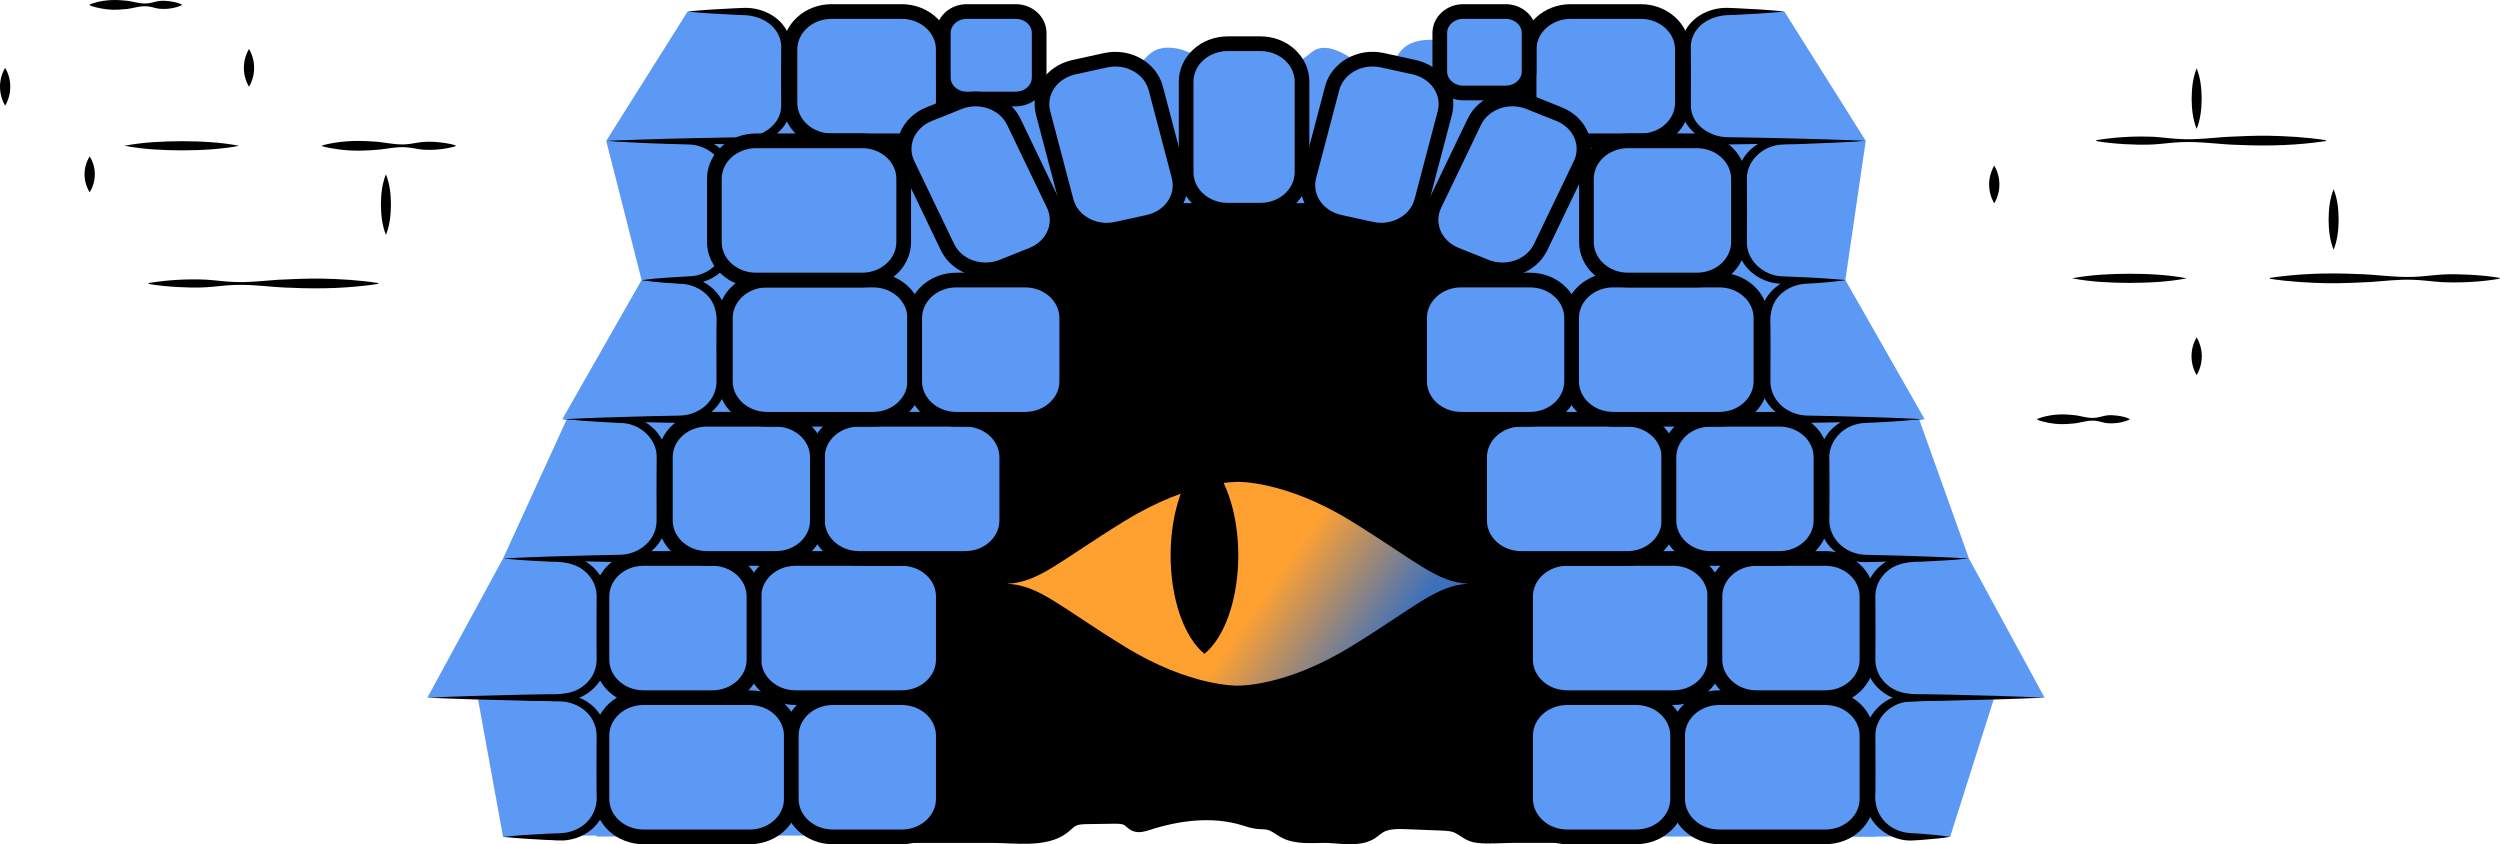 <svg width="681" height="230" viewBox="0 0 681 230" fill="none" xmlns="http://www.w3.org/2000/svg">
<path d="M145.47 180.277L152.506 227.615H246.175L254.818 112.808L246.175 23.23H184.677V87.535L168.841 114.205L145.47 180.277Z" fill="#5B99F5"/>
<path d="M517.035 111.572H431.202V227.877H517.035V111.572Z" fill="#5B99F5"/>
<path d="M491.373 28.453H412.432V120.234H491.373V28.453Z" fill="#5B99F5"/>
<path d="M483.757 75.18H471.476V80.471H483.757V75.18Z" fill="#5B99F5"/>
<path d="M240.609 63.672H434.067V25.332C434.067 25.332 421.014 25.332 420.31 25.332C416.248 25.332 411.188 26.1 407.448 24.715C403.537 23.273 400.357 19.71 399.216 16.072C398.751 14.593 398.47 12.889 397.11 11.972C396.316 11.436 395.291 11.286 394.313 11.155C390.012 10.599 384.966 10.431 382.046 13.37C380.658 14.762 379.947 16.715 378.251 17.782C375.215 19.698 371.14 17.769 368.111 15.847C365.082 13.925 361.082 11.929 357.971 13.738C357.157 14.213 356.521 14.899 355.769 15.448C355.078 15.947 354.285 16.322 353.506 16.696C347.974 19.311 341.718 21.907 335.728 20.359C331.823 19.348 328.712 16.733 325.205 14.88C321.697 13.027 316.993 12.022 313.758 14.256C312.377 15.211 311.461 16.634 310.1 17.613C308.801 18.556 307.153 19.049 305.956 20.097C304.733 21.17 304.124 22.693 303.064 23.91C301.006 26.268 297.081 25.332 294.175 25.339C289.936 25.339 285.696 25.339 281.464 25.339H240.616V63.678L240.609 63.672Z" fill="#5B99F5"/>
<path d="M510.964 145.625H481.09V227.877H510.964V145.625Z" fill="#5B99F5"/>
<path d="M204.397 168.764H162.461V227.877H204.397V168.764Z" fill="#5B99F5"/>
<path d="M236.253 57.326H436.283V227.603H412.371C409.185 227.603 405.718 227.971 402.559 227.615C400.248 227.359 399.229 226.086 397.253 225.094C395.838 224.383 394.163 224.308 392.549 224.239C391.728 224.208 390.908 224.177 390.087 224.146C387.824 224.058 385.561 223.971 383.304 223.877C380.638 223.771 377.766 223.721 375.564 225.1C374.771 225.599 374.108 226.261 373.308 226.754C369.909 228.838 364.638 227.603 360.788 227.603C357.26 227.603 353.123 228.071 349.971 226.361C348.548 225.593 347.311 224.47 345.711 224.089C344.699 223.846 343.625 223.927 342.586 223.815C341.225 223.665 339.94 223.191 338.634 222.804C330.189 220.289 320.883 221.475 312.514 224.195C311.406 224.557 310.141 224.938 309.102 224.433C308.514 224.145 308.11 223.615 307.591 223.234C306.415 222.38 304.78 222.361 303.276 222.386C300.938 222.417 298.606 222.454 296.268 222.486C294.873 222.504 293.416 222.542 292.192 223.153C291.105 223.696 290.333 224.632 289.375 225.35C284.582 228.95 276.261 227.615 270.558 227.615H252.459C251.624 227.615 236.26 227.615 236.26 227.615V57.339L236.253 57.326Z" fill="black" stroke="black" stroke-width="4" stroke-miterlimit="10"/>
<path d="M452.857 19.006H409.554V125.339H452.857V19.006Z" fill="#5B99F5"/>
<path d="M257.402 40.815H239.494C232.482 40.815 226.797 46.003 226.797 52.403V110.936C226.797 117.336 232.482 122.524 239.494 122.524H257.402C264.415 122.524 270.1 117.336 270.1 110.936V52.403C270.1 46.003 264.415 40.815 257.402 40.815Z" fill="#5B99F5"/>
<path d="M204.219 190.043H175.302C169.045 190.043 163.972 194.672 163.972 200.383V217.625C163.972 223.335 169.045 227.965 175.302 227.965H204.219C210.476 227.965 215.549 223.335 215.549 217.625V200.383C215.549 194.672 210.476 190.043 204.219 190.043Z" fill="#5B99F5" stroke="black" stroke-width="4" stroke-miterlimit="10"/>
<path d="M245.628 190.043H226.879C220.621 190.043 215.549 194.672 215.549 200.383V217.625C215.549 223.335 220.621 227.965 226.879 227.965H245.628C251.885 227.965 256.958 223.335 256.958 217.625V200.383C256.958 194.672 251.885 190.043 245.628 190.043Z" fill="#5B99F5" stroke="black" stroke-width="4" stroke-miterlimit="10"/>
<path d="M216.711 190.043H245.628C251.885 190.043 256.958 185.414 256.958 179.703V162.461C256.958 156.751 251.885 152.121 245.628 152.121H216.711C210.454 152.121 205.381 156.751 205.381 162.461V179.703C205.381 185.414 210.454 190.043 216.711 190.043Z" fill="#5B99F5" stroke="black" stroke-width="4" stroke-miterlimit="10"/>
<path d="M175.302 190.043H194.051C200.309 190.043 205.381 185.414 205.381 179.703V162.461C205.381 156.751 200.309 152.121 194.051 152.121H175.302C169.045 152.121 163.972 156.751 163.972 162.461V179.703C163.972 185.414 169.045 190.043 175.302 190.043Z" fill="#5B99F5" stroke="black" stroke-width="4" stroke-miterlimit="10"/>
<path d="M543.237 190.043H520.864C514.608 190.043 509.534 194.673 509.534 200.383V217.618C509.534 223.328 514.608 227.958 520.864 227.958H531.217" fill="#5B99F5"/>
<path d="M543.237 190.042C535.148 190.754 526.991 190.616 518.936 191.24C514.287 192.07 510.758 196.095 510.854 200.401C510.861 200.775 510.861 203.078 510.868 203.509C510.902 207.621 510.888 211.827 510.868 215.945C510.259 221.543 514.054 226.479 520.365 226.94L523.039 227.09C525.692 227.277 528.598 227.54 531.217 227.958C528.598 228.394 525.692 228.613 523.039 228.825L521.678 228.906C515.087 229.593 508.652 224.594 508.256 218.529C508.119 213.493 508.181 208.532 508.194 203.515C508.194 203.084 508.208 200.794 508.208 200.407C508.119 195.041 512.707 190.061 518.512 189.218C519.449 189.062 520.516 189.037 521.439 189.075C528.707 189.256 535.976 189.53 543.244 190.048L543.237 190.042Z" fill="black"/>
<path d="M536.332 152.121H520.858C514.601 152.121 509.528 156.751 509.528 162.461V179.697C509.528 185.406 514.601 190.037 520.858 190.037H556.94" fill="#5B99F5"/>
<path d="M536.331 152.121C531.914 152.583 527.497 152.826 523.073 153.02C518.827 152.939 514.936 153.912 512.522 157.294C511.442 158.792 510.861 160.564 510.847 162.349L510.874 168.383C510.902 171.297 510.874 174.53 510.861 177.456L510.854 178.967C510.731 181.226 511.374 183.522 512.905 185.338C515.647 188.676 519.49 189.219 523.804 189.094L530.43 189.213C539.264 189.406 548.106 189.637 556.94 190.037C548.106 190.436 539.264 190.667 530.43 190.86L523.804 190.979C521.705 190.979 518.861 191.21 516.871 190.498C511.852 189.076 508.167 184.545 508.208 179.728C508.18 178.368 508.201 175.815 508.18 174.43C508.133 170.923 508.208 165.875 508.215 162.318C508.235 160.065 509.035 157.825 510.45 155.996C513.35 152.146 518.177 150.673 523.087 151.21C527.504 151.404 531.921 151.653 536.345 152.115L536.331 152.121Z" fill="black"/>
<path d="M522.772 114.205H508.324C502.067 114.205 496.994 118.835 496.994 124.545V141.781C496.994 147.49 502.067 152.121 508.324 152.121H536.331" fill="#5B99F5"/>
<path d="M522.772 114.206C517.753 114.767 512.721 115.005 507.695 115.229C501.999 115.604 497.801 120.384 498.327 125.532C498.368 130.574 498.368 135.697 498.327 140.739C497.808 146.199 502.232 151.004 508.31 151.135C508.83 151.16 511.524 151.198 512.098 151.217C520.174 151.41 528.256 151.66 536.331 152.128C528.256 152.596 520.174 152.845 512.098 153.039C511.517 153.07 508.823 153.095 508.31 153.12C502.936 153.282 497.835 149.869 496.249 145.188C495.558 143.335 495.674 141.282 495.661 139.354C495.633 135.666 495.626 131.984 495.661 128.296C495.736 126.555 495.517 124.352 495.879 122.574C496.632 118.512 500.023 115.011 504.296 113.763C506.32 113.101 508.556 113.201 510.662 113.32C514.703 113.519 518.738 113.763 522.779 114.212L522.772 114.206Z" fill="black"/>
<path d="M502.676 76.284H492.262C486.006 76.284 480.932 80.914 480.932 86.624V103.86C480.932 109.569 486.006 114.2 492.262 114.2H524.29" fill="#5B99F5"/>
<path d="M502.676 76.285C499.654 76.753 496.632 77.009 493.589 77.196L492.092 77.277C489.828 77.364 487.586 78.144 485.862 79.474C482.874 81.701 481.985 85.108 482.266 88.522L482.293 94.051C482.307 96.715 482.273 99.667 482.266 102.344L482.259 103.723C482.225 105.782 482.929 107.804 484.276 109.458C486.163 111.804 489.302 113.202 492.488 113.208L493.999 113.239L500.057 113.358C508.133 113.557 516.215 113.788 524.29 114.2C516.215 114.612 508.133 114.843 500.057 115.043L493.999 115.161C491.873 115.242 489.61 115.224 487.606 114.456C482.881 112.859 479.483 108.391 479.599 103.729L479.592 102.35L479.579 99.586C479.531 96.384 479.579 91.773 479.592 88.528C479.572 86.656 479.572 84.491 480.392 82.662C481.972 78.818 485.924 75.892 490.389 75.392C494.498 75.162 498.594 75.767 502.663 76.285H502.676Z" fill="black"/>
<path d="M508.228 38.362H485.856C479.599 38.362 474.526 42.992 474.526 48.702V65.938C474.526 71.648 479.599 76.278 485.856 76.278H502.676" fill="#5B99F5"/>
<path d="M508.228 38.362C502.601 38.774 496.331 39.024 490.662 39.224C489.028 39.323 486.45 39.267 484.912 39.417C479.818 39.866 475.702 44.122 475.852 48.784C475.9 54.2 475.893 60.097 475.852 65.482C475.496 70.63 480.18 75.248 485.849 75.298C486.327 75.323 487.551 75.354 488.044 75.379C492.933 75.56 497.801 75.829 502.683 76.29C497.801 76.752 492.933 77.02 488.044 77.201C487.544 77.226 486.327 77.258 485.849 77.283C480.105 77.47 474.676 73.526 473.5 68.39C473.261 67.473 473.185 66.393 473.199 65.482C473.158 60.334 473.158 54.624 473.199 49.451C472.748 43.417 478.088 37.726 484.714 37.408C486.58 37.302 488.837 37.514 490.669 37.508C496.345 37.726 502.601 37.932 508.235 38.369L508.228 38.362Z" fill="black"/>
<path d="M486.061 3.137H470.587C464.33 3.137 459.257 7.436 459.257 12.74V28.753C459.257 34.057 464.33 38.356 470.587 38.356H508.228" fill="#5B99F5"/>
<path d="M486.061 3.136C481.685 3.592 477.309 3.835 472.933 4.035L471.292 4.097C467.845 4.054 464.262 5.389 462.266 7.991C461.138 9.426 460.55 11.124 460.584 12.896L460.618 18.887C460.639 21.77 460.604 24.971 460.591 27.872C460.577 28.765 460.57 29.707 460.809 30.568C461.767 34.543 466.109 37.301 470.505 37.37C471.558 37.395 474.334 37.432 475.422 37.451C486.3 37.638 497.377 37.901 508.235 38.362C497.384 38.83 486.293 39.086 475.422 39.273C474.314 39.292 471.558 39.336 470.492 39.348C465.028 39.492 459.558 36.097 458.259 31.117C457.746 29.32 457.985 26.724 457.917 24.871C457.91 22.874 457.89 20.877 457.91 18.88L457.944 12.89C457.903 10.668 458.744 8.366 460.249 6.606C462.827 3.504 467.114 1.863 471.312 2.169L472.953 2.231C477.329 2.431 481.705 2.675 486.082 3.13L486.061 3.136Z" fill="black"/>
<path d="M130.133 190.043H152.506C158.762 190.043 163.836 194.673 163.836 200.383V217.618C163.836 223.328 158.762 227.958 152.506 227.958H137.032" fill="#5B99F5"/>
<path d="M130.133 190.043C135.678 189.619 141.859 189.4 147.446 189.188C148.417 189.157 150.837 189.101 151.774 189.07C156.547 188.708 161.347 191.079 163.637 194.967C164.677 196.664 165.196 198.673 165.169 200.583L165.196 205.849C165.231 209.363 165.19 212.87 165.176 216.383C165.668 222.448 161.196 227.952 154.53 228.838C152.683 229.119 150.4 228.801 148.588 228.788C144.738 228.589 140.895 228.358 137.046 227.958C140.895 227.553 144.738 227.322 148.588 227.129C150.174 226.985 152.697 227.085 154.167 226.81C159.672 225.868 162.974 221.375 162.516 216.389C162.502 212.876 162.461 209.369 162.496 205.856L162.523 200.589C162.557 198.985 162.16 197.469 161.388 196.071C159.624 192.839 155.713 190.898 151.781 191.01C150.851 190.979 148.41 190.923 147.453 190.892C141.859 190.704 135.699 190.449 130.14 190.043H130.133Z" fill="black"/>
<path d="M137.032 152.121H152.506C158.762 152.121 163.836 156.751 163.836 162.461V179.697C163.836 185.406 158.762 190.037 152.506 190.037H116.423" fill="#5B99F5"/>
<path d="M137.032 152.121C141.449 151.659 145.866 151.416 150.29 151.216C155.207 150.68 160.02 152.146 162.926 156.003C164.342 157.831 165.142 160.077 165.162 162.324C165.162 165.906 165.244 170.91 165.196 174.436C165.169 175.828 165.196 178.361 165.169 179.734C165.21 184.551 161.525 189.082 156.506 190.505C154.523 191.216 151.658 190.991 149.572 190.985L142.947 190.867C134.112 190.673 125.271 190.442 116.437 190.043C125.271 189.643 134.112 189.413 142.947 189.219L149.572 189.101C153.887 189.219 157.723 188.682 160.472 185.344C161.996 183.528 162.639 181.232 162.523 178.973L162.516 177.463C162.502 174.53 162.475 171.303 162.502 168.389L162.53 162.355C162.516 160.57 161.935 158.798 160.855 157.3C158.455 153.925 154.55 152.945 150.304 153.026C145.887 152.826 141.47 152.583 137.046 152.121H137.032Z" fill="black"/>
<path d="M154.393 114.205H168.841C175.097 114.205 180.171 118.835 180.171 124.545V141.781C180.171 147.49 175.097 152.121 168.841 152.121H137.039" fill="#5B99F5"/>
<path d="M154.393 114.205C158.591 113.737 162.79 113.488 166.988 113.294C169.19 113.145 171.549 113.188 173.62 113.999C178.263 115.647 181.559 119.996 181.497 124.564C181.497 125.001 181.511 126.261 181.511 126.717C181.552 131.478 181.538 136.327 181.511 141.082C181.579 143.185 181.128 145.331 179.993 147.179C178.318 149.987 175.33 152.083 171.931 152.82C169.648 153.381 164.602 152.951 162.236 152.988C153.839 152.782 145.449 152.551 137.052 152.121C145.449 151.69 153.839 151.459 162.236 151.253L168.533 151.135C172.383 151.16 176.014 149.182 177.737 146.08C178.612 144.545 178.94 142.804 178.865 141.082C178.838 136.327 178.817 131.478 178.865 126.717C178.865 126.268 178.879 125.001 178.879 124.564C178.995 120.003 175.015 115.815 170.037 115.279C164.848 114.96 159.617 114.811 154.427 114.199L154.393 114.205Z" fill="black"/>
<path d="M174.776 76.284H185.19C191.446 76.284 196.52 80.914 196.52 86.624V103.86C196.52 109.569 191.446 114.2 185.19 114.2H153.162" fill="#5B99F5"/>
<path d="M174.776 76.285C178.851 75.761 182.94 75.162 187.05 75.393C191.515 75.898 195.467 78.819 197.046 82.662C197.867 84.485 197.867 86.656 197.846 88.528C197.846 91.792 197.901 96.366 197.86 99.586C197.853 100.485 197.846 102.862 197.839 103.736C197.956 108.397 194.557 112.865 189.833 114.463C187.829 115.23 185.566 115.255 183.439 115.168L177.381 115.049C169.306 114.85 161.224 114.619 153.148 114.207C161.224 113.795 169.306 113.564 177.381 113.364L183.439 113.246L184.95 113.215C188.144 113.208 191.282 111.811 193.163 109.464C194.516 107.804 195.214 105.789 195.18 103.729L195.173 102.35C195.159 99.667 195.132 96.728 195.145 94.057L195.173 88.528C195.446 85.121 194.564 81.708 191.576 79.48C189.853 78.145 187.617 77.365 185.347 77.284L183.85 77.202C180.807 77.009 177.785 76.759 174.762 76.291L174.776 76.285Z" fill="black"/>
<path d="M165.135 38.362H187.508C193.764 38.362 198.838 42.992 198.838 48.702V65.938C198.838 71.648 193.764 76.278 187.508 76.278H174.769" fill="#5B99F5"/>
<path d="M165.135 38.362C172.602 37.831 180.068 37.551 187.535 37.376C193.853 37.164 199.665 41.962 200.109 47.716C200.28 53.725 200.178 59.703 200.164 65.707C200.328 70.468 196.821 75.073 191.897 76.633C190.031 77.288 187.945 77.363 185.976 77.207C182.243 77.014 178.509 76.764 174.776 76.29C179.391 75.678 184.027 75.51 188.65 75.21C193.73 74.667 197.744 70.368 197.518 65.707C197.436 59.841 197.552 53.769 197.484 47.922C197.169 43.273 192.643 39.398 187.535 39.354C180.075 39.173 172.602 38.898 165.135 38.368V38.362Z" fill="black"/>
<path d="M187.309 3.137H202.783C209.039 3.137 214.113 7.436 214.113 12.74V28.753C214.113 34.057 209.039 38.356 202.783 38.356H165.142" fill="#5B99F5"/>
<path d="M187.309 3.137C191.685 2.681 196.062 2.438 200.438 2.238L202.079 2.176C206.277 1.876 210.564 3.511 213.142 6.612C214.64 8.372 215.481 10.675 215.446 12.896L215.481 18.887C215.501 20.884 215.481 22.881 215.467 24.878C215.399 26.737 215.638 29.32 215.125 31.124C213.826 36.097 208.356 39.498 202.892 39.355C201.833 39.342 199.05 39.292 197.963 39.28C187.084 39.086 176.007 38.837 165.148 38.369C176 37.907 187.091 37.645 197.963 37.458C199.063 37.445 201.819 37.395 202.879 37.377C207.269 37.308 211.617 34.55 212.575 30.575C212.814 29.714 212.807 28.771 212.793 27.879C212.78 24.971 212.745 21.782 212.766 18.893L212.8 12.902C212.834 11.13 212.24 9.433 211.118 7.998C209.122 5.396 205.539 4.06 202.092 4.104L200.451 4.041C196.075 3.842 191.699 3.598 187.323 3.143L187.309 3.137Z" fill="black"/>
<path d="M468.31 227.959H497.227C503.484 227.959 508.557 223.33 508.557 217.619V200.377C508.557 194.667 503.484 190.037 497.227 190.037H468.31C462.053 190.037 456.98 194.667 456.98 200.377V217.619C456.98 223.33 462.053 227.959 468.31 227.959Z" fill="#5B99F5" stroke="black" stroke-width="4" stroke-miterlimit="10"/>
<path d="M426.908 227.959H445.657C451.914 227.959 456.987 223.33 456.987 217.619V200.377C456.987 194.667 451.914 190.037 445.657 190.037H426.908C420.651 190.037 415.578 194.667 415.578 200.377V217.619C415.578 223.33 420.651 227.959 426.908 227.959Z" fill="#5B99F5" stroke="black" stroke-width="4" stroke-miterlimit="10"/>
<path d="M455.818 152.121H426.901C420.644 152.121 415.571 156.75 415.571 162.461V179.703C415.571 185.413 420.644 190.043 426.901 190.043H455.818C462.075 190.043 467.148 185.413 467.148 179.703V162.461C467.148 156.75 462.075 152.121 455.818 152.121Z" fill="#5B99F5" stroke="black" stroke-width="4" stroke-miterlimit="10"/>
<path d="M497.227 152.121H478.478C472.221 152.121 467.148 156.75 467.148 162.461V179.703C467.148 185.413 472.221 190.043 478.478 190.043H497.227C503.484 190.043 508.557 185.413 508.557 179.703V162.461C508.557 156.75 503.484 152.121 497.227 152.121Z" fill="#5B99F5" stroke="black" stroke-width="4" stroke-miterlimit="10"/>
<path d="M233.99 152.121H262.906C269.164 152.121 274.236 147.492 274.236 141.781V124.539C274.236 118.829 269.164 114.199 262.906 114.199H233.99C227.732 114.199 222.66 118.829 222.66 124.539V141.781C222.66 147.492 227.732 152.121 233.99 152.121Z" fill="#5B99F5" stroke="black" stroke-width="4" stroke-miterlimit="10"/>
<path d="M192.574 152.121H211.323C217.581 152.121 222.653 147.492 222.653 141.781V124.539C222.653 118.829 217.581 114.199 211.323 114.199H192.574C186.317 114.199 181.244 118.829 181.244 124.539V141.781C181.244 147.492 186.317 152.121 192.574 152.121Z" fill="#5B99F5" stroke="black" stroke-width="4" stroke-miterlimit="10"/>
<path d="M237.84 76.284H208.923C202.666 76.284 197.593 80.914 197.593 86.624V103.866C197.593 109.577 202.666 114.206 208.923 114.206H237.84C244.097 114.206 249.17 109.577 249.17 103.866V86.624C249.17 80.914 244.097 76.284 237.84 76.284Z" fill="#5B99F5" stroke="black" stroke-width="4" stroke-miterlimit="10"/>
<path d="M279.248 76.284H260.5C254.242 76.284 249.169 80.914 249.169 86.624V103.866C249.169 109.577 254.242 114.206 260.5 114.206H279.248C285.506 114.206 290.578 109.577 290.578 103.866V86.624C290.578 80.914 285.506 76.284 279.248 76.284Z" fill="#5B99F5" stroke="black" stroke-width="4" stroke-miterlimit="10"/>
<path d="M443.291 114.205H414.375C408.117 114.205 403.044 118.834 403.044 124.545V141.787C403.044 147.497 408.117 152.127 414.375 152.127H443.291C449.548 152.127 454.621 147.497 454.621 141.787V124.545C454.621 118.834 449.548 114.205 443.291 114.205Z" fill="#5B99F5" stroke="black" stroke-width="4" stroke-miterlimit="10"/>
<path d="M484.7 114.205H465.951C459.694 114.205 454.621 118.834 454.621 124.545V141.787C454.621 147.497 459.694 152.127 465.951 152.127H484.7C490.958 152.127 496.03 147.497 496.03 141.787V124.545C496.03 118.834 490.958 114.205 484.7 114.205Z" fill="#5B99F5" stroke="black" stroke-width="4" stroke-miterlimit="10"/>
<path d="M439.435 114.205H468.351C474.609 114.205 479.681 109.576 479.681 103.865V86.623C479.681 80.913 474.609 76.283 468.351 76.283H439.435C433.177 76.283 428.105 80.913 428.105 86.623V103.865C428.105 109.576 433.177 114.205 439.435 114.205Z" fill="#5B99F5" stroke="black" stroke-width="4" stroke-miterlimit="10"/>
<path d="M398.026 114.205H416.774C423.032 114.205 428.104 109.576 428.104 103.865V86.623C428.104 80.913 423.032 76.283 416.774 76.283H398.026C391.768 76.283 386.696 80.913 386.696 86.623V103.865C386.696 109.576 391.768 114.205 398.026 114.205Z" fill="#5B99F5" stroke="black" stroke-width="4" stroke-miterlimit="10"/>
<path d="M427.852 38.362H446.956C453.214 38.362 458.286 33.733 458.286 28.022V13.476C458.286 7.766 453.214 3.136 446.956 3.136H427.852C421.594 3.136 416.522 7.766 416.522 13.476V28.022C416.522 33.733 421.594 38.362 427.852 38.362Z" fill="#5B99F5" stroke="black" stroke-width="4" stroke-miterlimit="10"/>
<path d="M398.6 25.333L410.121 25.333C413.656 25.333 416.521 22.718 416.521 19.492V8.977C416.521 5.752 413.656 3.137 410.121 3.137L398.6 3.137C395.065 3.137 392.2 5.752 392.2 8.977V19.492C392.2 22.718 395.065 25.333 398.6 25.333Z" fill="#5B99F5" stroke="black" stroke-width="4" stroke-miterlimit="10"/>
<path d="M245.621 3.137H226.517C220.259 3.137 215.187 7.766 215.187 13.477V28.023C215.187 33.733 220.259 38.363 226.517 38.363H245.621C251.878 38.363 256.951 33.733 256.951 28.023V13.477C256.951 7.766 251.878 3.137 245.621 3.137Z" fill="#5B99F5" stroke="black" stroke-width="4" stroke-miterlimit="10"/>
<path d="M276.671 3.137H263.358C259.823 3.137 256.958 5.752 256.958 8.978V21.127C256.958 24.353 259.823 26.968 263.358 26.968H276.671C280.205 26.968 283.071 24.353 283.071 21.127V8.978C283.071 5.752 280.205 3.137 276.671 3.137Z" fill="#5B99F5" stroke="black" stroke-width="4" stroke-miterlimit="10"/>
<path d="M205.921 76.284H234.838C241.095 76.284 246.168 71.655 246.168 65.944V48.703C246.168 42.992 241.095 38.362 234.838 38.362L205.921 38.362C199.664 38.362 194.591 42.992 194.591 48.703V65.944C194.591 71.655 199.664 76.284 205.921 76.284Z" fill="#5B99F5" stroke="black" stroke-width="4" stroke-miterlimit="10"/>
<path d="M443.476 76.284H462.225C468.482 76.284 473.555 71.655 473.555 65.944V48.703C473.555 42.992 468.482 38.362 462.225 38.362H443.476C437.218 38.362 432.146 42.992 432.146 48.703V65.944C432.146 71.655 437.218 76.284 443.476 76.284Z" fill="#5B99F5" stroke="black" stroke-width="4" stroke-miterlimit="10"/>
<path d="M261.22 27.84L253.067 31.103C247.336 33.397 244.728 39.495 247.241 44.725L258.102 67.327C260.616 72.557 267.298 74.937 273.029 72.644L281.182 69.381C286.912 67.087 289.521 60.988 287.008 55.758L276.146 33.157C273.633 27.927 266.95 25.546 261.22 27.84Z" fill="#5B99F5" stroke="black" stroke-width="4" stroke-miterlimit="10"/>
<path d="M301.171 16.412L292.514 18.309C286.429 19.642 282.681 25.224 284.142 30.777L290.455 54.775C291.916 60.328 298.032 63.749 304.117 62.416L312.773 60.519C318.858 59.186 322.606 53.604 321.145 48.051L314.832 24.053C313.372 18.5 307.255 15.079 301.171 16.412Z" fill="#5B99F5" stroke="black" stroke-width="4" stroke-miterlimit="10"/>
<path d="M396.588 69.376L404.741 72.639C410.471 74.933 417.154 72.552 419.667 67.323L430.529 44.721C433.042 39.491 430.434 33.392 424.703 31.098L416.55 27.835C410.819 25.542 404.137 27.922 401.623 33.152L390.762 55.754C388.249 60.984 390.857 67.082 396.588 69.376Z" fill="#5B99F5" stroke="black" stroke-width="4" stroke-miterlimit="10"/>
<path d="M334.435 57.265H343.338C349.596 57.265 354.668 52.635 354.668 46.925V22.245C354.668 16.534 349.596 11.905 343.338 11.905H334.435C328.178 11.905 323.105 16.534 323.105 22.245V46.925C323.105 52.635 328.178 57.265 334.435 57.265Z" fill="#5B99F5" stroke="black" stroke-width="4" stroke-miterlimit="10"/>
<path d="M364.94 60.508L373.597 62.404C379.681 63.738 385.798 60.317 387.258 54.764L393.572 30.766C395.032 25.213 391.284 19.631 385.2 18.298L376.543 16.401C370.458 15.068 364.342 18.489 362.881 24.042L356.568 48.04C355.107 53.593 358.855 59.175 364.94 60.508Z" fill="#5B99F5" stroke="black" stroke-width="4" stroke-miterlimit="10"/>
<path d="M571.046 38.181C576.222 37.327 581.439 37.046 586.677 37.264C589.282 37.426 591.887 37.826 594.492 37.901C598.404 38.057 602.315 37.589 606.212 37.301C610.117 37.096 614.028 36.94 617.932 36.971C623.142 37.089 628.353 37.376 633.563 38.181V38.431C625.761 39.592 617.966 39.835 610.117 39.486C604.899 39.398 599.703 38.512 594.486 38.706C591.88 38.78 589.275 39.18 586.67 39.342C584.065 39.498 581.46 39.404 578.855 39.273C576.25 39.105 573.644 38.905 571.039 38.425V38.175L571.046 38.181Z" fill="black"/>
<path d="M680.859 75.942C675.683 76.796 670.466 77.077 665.228 76.859C662.623 76.697 660.018 76.297 657.413 76.222C653.502 76.066 649.591 76.534 645.693 76.821C641.789 77.027 637.878 77.183 633.973 77.152C628.763 77.034 623.553 76.746 618.343 75.942V75.692C626.144 74.531 633.939 74.288 641.789 74.637C647.006 74.725 652.203 75.611 657.42 75.417C660.025 75.342 662.63 74.943 665.235 74.781C667.84 74.625 670.446 74.718 673.051 74.85C675.656 75.018 678.261 75.218 680.866 75.698V75.948L680.859 75.942Z" fill="black"/>
<path d="M580.051 114.33C578.034 115.166 575.935 115.472 573.781 115.247C572.735 115.085 571.689 114.686 570.65 114.611C568.551 114.405 566.458 115.31 564.38 115.391C562.28 115.634 560.195 115.597 558.109 115.191C557.063 114.992 556.017 114.761 554.978 114.336V114.087C557.986 112.957 561.193 112.67 564.38 113.032C566.458 113.107 568.551 114.018 570.65 113.812C571.696 113.737 572.742 113.338 573.781 113.176C574.828 113.013 575.874 113.113 576.913 113.244C577.959 113.394 579.005 113.619 580.045 114.093V114.343L580.051 114.33Z" fill="black"/>
<path d="M564.421 75.815C569.59 74.829 574.807 74.599 580.052 74.567C585.296 74.592 590.506 74.823 595.682 75.815C590.513 76.808 585.296 77.038 580.052 77.064C574.807 77.032 569.597 76.801 564.421 75.815Z" fill="black"/>
<path d="M543.237 45.102C545.097 48.297 545.111 52.197 543.237 55.392C541.364 52.203 541.378 48.297 543.237 45.102Z" fill="black"/>
<path d="M598.37 91.891C600.229 95.086 600.243 98.986 598.37 102.181C596.496 98.992 596.51 95.086 598.37 91.891Z" fill="black"/>
<path d="M598.37 18.599C599.436 21.294 599.703 24.046 599.737 26.854C599.71 29.663 599.443 32.414 598.37 35.11C597.296 32.414 597.03 29.663 597.002 26.854C597.036 24.046 597.303 21.294 598.37 18.599Z" fill="black"/>
<path d="M635.676 51.529C636.743 54.225 637.009 56.977 637.044 59.785C637.016 62.593 636.75 65.345 635.676 68.041C634.603 65.345 634.336 62.593 634.309 59.785C634.343 56.977 634.609 54.225 635.676 51.529Z" fill="black"/>
<path d="M40.505 77.094C45.681 76.24 50.898 75.959 56.136 76.177C58.741 76.339 61.346 76.739 63.951 76.814C67.862 76.97 71.773 76.502 75.671 76.215C79.575 76.009 83.486 75.853 87.391 75.884C92.601 76.002 97.811 76.29 103.021 77.094V77.344C95.22 78.505 87.425 78.748 79.575 78.399C74.358 78.311 69.161 77.425 63.944 77.619C61.339 77.694 58.734 78.093 56.129 78.255C53.524 78.417 50.918 78.317 48.313 78.186C45.708 78.018 43.103 77.818 40.498 77.338V77.088L40.505 77.094Z" fill="black"/>
<path d="M124.088 39.835C121.162 40.678 118.064 40.971 115.015 40.753C113.504 40.59 111.992 40.191 110.474 40.116C108.198 39.954 105.921 40.434 103.671 40.715C99.89 41.083 96.102 41.221 92.327 40.697C90.816 40.497 89.305 40.266 87.787 39.842V39.592C92.232 38.438 96.826 38.182 101.401 38.537C104.437 38.625 107.439 39.517 110.474 39.317C111.986 39.243 113.497 38.843 115.015 38.681C117.292 38.481 119.575 38.681 121.818 39.055C122.577 39.186 123.329 39.349 124.088 39.592V39.842V39.835Z" fill="black"/>
<path d="M49.51 1.445C47.493 2.282 45.394 2.581 43.24 2.363C42.194 2.2 41.147 1.801 40.108 1.726C38.009 1.52 35.917 2.425 33.838 2.506C31.739 2.75 29.653 2.712 27.568 2.307C26.522 2.107 25.476 1.876 24.436 1.452V1.202C27.445 0.073 30.652 -0.214 33.838 0.147C35.917 0.222 38.009 1.133 40.108 0.927C41.154 0.853 42.2 0.453 43.24 0.291C44.286 0.135 45.332 0.229 46.371 0.36C47.417 0.509 48.464 0.734 49.503 1.208V1.458L49.51 1.445Z" fill="black"/>
<path d="M33.879 39.71C39.048 38.724 44.266 38.493 49.51 38.462C54.755 38.487 59.965 38.718 65.141 39.71C59.972 40.702 54.755 40.933 49.51 40.958C44.266 40.927 39.055 40.696 33.879 39.71Z" fill="black"/>
<path d="M1.4 28.777C-0.46 25.582 -0.474 21.682 1.4 18.487C3.274 21.676 3.26 25.582 1.4 28.777Z" fill="black"/>
<path d="M67.828 23.636C65.968 20.441 65.955 16.541 67.828 13.346C69.702 16.541 69.688 20.441 67.828 23.636Z" fill="black"/>
<path d="M24.429 52.378C22.57 49.364 22.556 45.62 24.429 42.605C26.303 45.62 26.289 49.364 24.429 52.378Z" fill="black"/>
<path d="M105.127 63.997C104.061 61.301 103.794 58.549 103.76 55.741C103.787 52.933 104.054 50.181 105.127 47.485C106.201 50.181 106.468 52.933 106.495 55.741C106.461 58.549 106.194 61.301 105.127 63.997Z" fill="black"/>
<path d="M368.008 176.121C385.916 165.094 391.331 159.397 400.084 159.016C391.338 158.636 385.923 152.932 368.008 141.912C350.1 130.886 337.184 131.266 337.184 131.266C337.184 131.266 324.274 130.886 306.36 141.912C288.445 152.938 283.036 158.636 274.291 159.016C283.036 159.397 288.452 165.101 306.36 176.121C324.267 187.147 337.184 186.767 337.184 186.767C337.184 186.767 350.093 187.147 368.008 176.121Z" fill="url(#paint0_linear_234_1676)"/>
<path d="M328.09 124.49C322.681 128.852 318.873 139.211 318.873 151.292C318.873 163.373 322.681 173.738 328.09 178.094C333.499 173.732 337.307 163.373 337.307 151.292C337.307 139.211 333.499 128.846 328.09 124.49Z" fill="black"/>
<defs>
<linearGradient id="paint0_linear_234_1676" x1="343.7" y1="162.842" x2="373.262" y2="183.663" gradientUnits="userSpaceOnUse">
<stop stop-color="#FFA131"/>
<stop offset="1" stop-color="#3D70BC"/>
</linearGradient>
</defs>
</svg>
